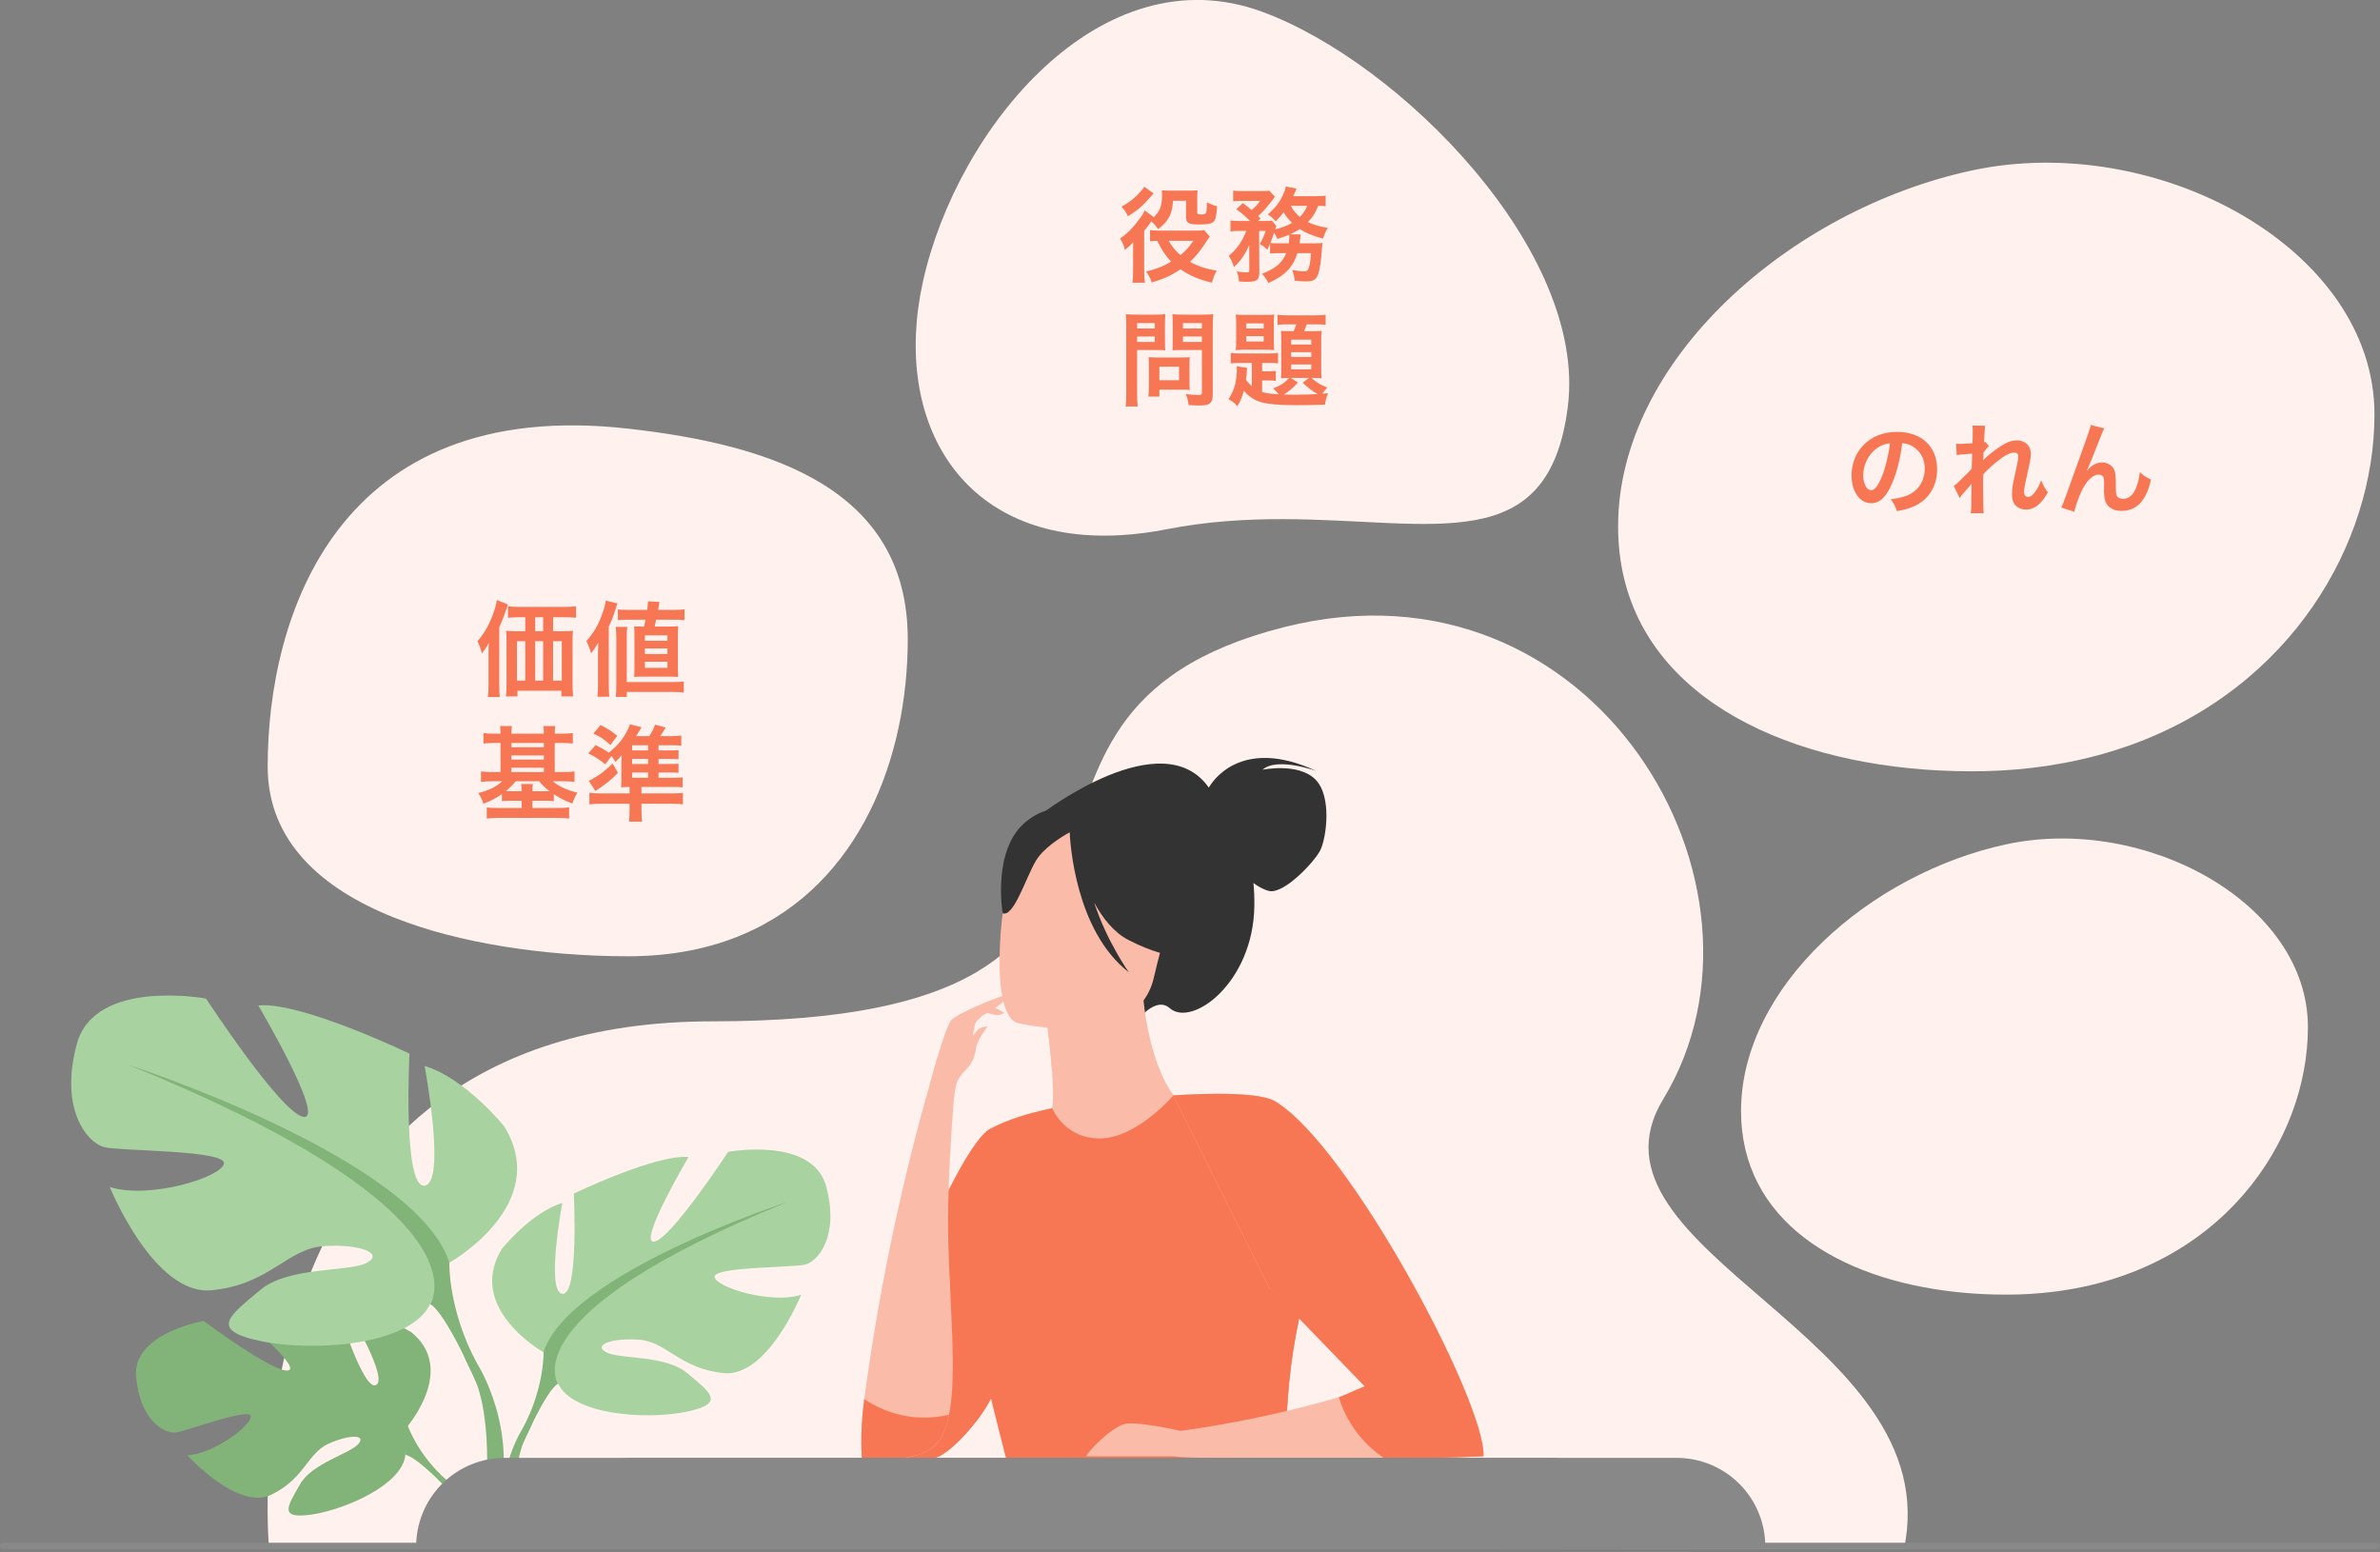 <svg width="460" height="300" viewBox="0 0 460 300" fill="none" xmlns="http://www.w3.org/2000/svg">
<rect x="0" y="0" width="460" height="300" fill="#808080" stroke="none"/>
<g clip-path="url(#clip0)">
<path d="M51.973 298.745C51.973 298.745 42.7 197.373 137.693 197.373C240.318 197.373 180.406 138.258 248.255 121.175C308.131 106.095 346.381 171.385 321.46 212.41C303.524 241.939 376.74 258.305 367.985 299.355L51.973 298.745Z" fill="#FFF2EE"/>
<path d="M51.735 148.129C51.735 162.625 62.24 171.782 76.177 177.321C79.439 178.604 82.776 179.688 86.168 180.567C93.54 182.503 101.343 183.675 108.756 184.279C113.162 184.64 117.432 184.797 121.392 184.797C129.916 184.797 137.293 183.264 143.617 180.567C166.296 170.896 175.45 146.241 175.45 123.519C175.45 94.459 149.157 85.954 121.382 82.833C65.187 76.517 51.735 119.071 51.735 148.129Z" fill="#FFF2EE"/>
<path d="M216.57 103.42C219.581 103.242 222.577 102.858 225.536 102.269C233.307 100.747 240.819 100.309 247.909 100.32C277.201 100.361 299.329 108.046 303.027 78.57C306.799 48.509 270.462 11.973 243.903 2.256C212.706 -9.158 184.93 24.812 178.375 54.459C172.377 81.593 185.921 105.161 216.57 103.42Z" fill="#FFF2EE"/>
<path d="M336.505 214.711C336.505 235.783 355.182 247.176 377.957 249.662L378.414 249.712C379.824 249.858 381.248 249.97 382.686 250.049C384.356 250.14 386.038 250.185 387.732 250.185H388.037C390.96 250.177 393.881 249.996 396.783 249.644C429.27 245.686 446.067 220.56 446.067 198.495C446.067 174.467 414.528 157.394 387.737 163.168C361.394 168.847 336.505 190.684 336.505 214.711Z" fill="#FFF2EE"/>
<path d="M312.742 101.718C312.742 130.145 338.215 145.366 369.052 148.459C372.995 148.854 377.025 149.051 381.101 149.051C381.869 149.051 382.631 149.042 383.387 149.025H383.495C384.569 149 385.632 148.959 386.683 148.903C390.878 148.683 395.053 148.181 399.18 147.4C402.549 146.762 405.877 145.919 409.144 144.875C410.044 144.587 410.932 144.286 411.808 143.973C442.925 132.759 458.931 104.965 458.931 80.084C458.931 48.023 416.847 25.245 381.101 32.947C345.952 40.522 312.742 69.657 312.742 101.718Z" fill="#FFF2EE"/>
<path d="M233.639 152.207C234.12 151.336 239.637 142.13 254.429 148.995C254.429 148.995 246.847 146.226 244.022 148.748C244.022 148.748 250.857 147.325 254.19 150.584C257.522 153.843 256.336 161.974 255.203 164.272C254.069 166.569 248.14 172.826 245.307 172.179C244.225 171.933 243.167 171.315 242.257 170.638C242.405 172.126 242.465 173.622 242.437 175.117C242.212 189.977 230.339 198.596 226.077 194.821C223.344 192.399 219.733 197.328 219.733 197.328L201.664 157.03C201.664 157.03 224.684 139.443 233.639 152.207Z" fill="#333333"/>
<path d="M191.513 235.915C195.298 238.545 200.05 240.713 206.012 242.089C228.36 247.258 236.924 228.354 240.141 215.379C237.093 213.633 234.226 213.249 232.571 213.051C230.949 212.86 229.257 212.733 227.851 212.663C225.341 210.74 221.601 202.868 220.774 190.645L219.723 190.926L202.11 195.751C202.11 195.751 202.917 201.354 203.312 206.65C203.618 210.798 203.673 214.755 202.881 215.724C201.508 216.021 200.683 216.216 200.683 216.216C200.681 216.223 200.678 216.229 200.674 216.234C196.999 222.486 193.931 229.077 191.513 235.915Z" fill="#FBBBA9"/>
<path d="M202.099 195.754C202.099 195.754 202.909 201.346 203.301 206.654C213.279 205.653 217.91 196.146 219.713 190.93L202.099 195.754Z" fill="#FBBBA9"/>
<path d="M196.662 197.69C196.662 197.69 219.696 203.357 223.004 188.946C226.311 174.535 231.508 165.561 216.939 161.335C202.37 157.109 198.243 161.953 195.972 166.49C193.701 171.026 190.745 195.845 196.662 197.69Z" fill="#FBBBA9"/>
<path d="M198.495 158.632C203.058 155.113 205.542 156.682 206.758 158.333C220.983 154.267 226.781 166.409 226.781 166.409C225.967 177.104 232.067 184.734 232.067 184.734C232.067 184.734 227.259 186.375 218.112 181.653C215.319 180.21 213.153 177.496 211.484 174.421C213.91 181.915 218.177 187.89 218.177 187.89C207.798 179.869 206.823 162.65 206.749 160.836C205.048 161.781 201.636 163.902 200.173 166.409C198.19 169.816 195.939 177.254 193.797 176.493C193.789 176.493 191.646 163.909 198.495 158.632Z" fill="#333333"/>
<path d="M191.515 218.063C194.732 216.349 198.87 215.08 203.372 214.144C203.372 214.144 205.693 220.124 212.765 219.996C219.486 219.872 226.134 212.434 226.781 211.7C234.48 211.453 240.141 211.7 240.141 211.7C240.141 211.7 256.361 237.094 254.35 242.976C253.074 246.722 252.014 250.538 251.174 254.406C247.402 271.72 248.595 286.818 249.552 293.883C249.913 296.615 250.259 298.148 250.259 298.148L199.182 299.335C199.182 299.335 194.948 284.259 191.812 271.396C191.717 271.01 191.632 270.624 191.531 270.243C189.404 274.629 183.371 281.225 180.64 281.743C180.474 281.774 179.71 281.792 178.607 281.801C174.518 281.835 166.606 281.889 166.606 281.889C165.089 269.758 184.872 220.947 191.515 218.063Z" fill="#F77754"/>
<path d="M249.556 293.87C248.595 286.805 247.393 271.716 251.178 254.393C251.162 254.192 251.155 254.086 251.155 254.086C251.155 254.086 237.182 267.445 234.767 281.414C233.116 290.95 243.176 293.439 249.556 293.87Z" fill="#F77754"/>
<path d="M209.941 281.419C210.231 280.497 214.868 275.768 217.379 275.187C219.889 274.607 228.18 276.517 228.18 276.517C238.528 275.088 248.759 272.909 258.793 269.997C261.213 269.293 263.695 268.525 266.216 267.681L245.29 248.801L226.781 211.695C226.781 211.695 242.477 210.456 246.449 212.826C260.743 221.351 287.226 271.113 286.724 281.419C286.724 281.419 280.016 281.789 267.762 281.944C258.347 282.066 245.658 282.059 230.223 281.664C229.06 281.646 227.899 281.564 226.745 281.419H209.941Z" fill="#FBBBA9"/>
<path d="M245.29 248.801L263.747 267.904C261.928 268.593 260.031 269.576 258.793 269.997C258.793 269.997 260.479 277.261 267.762 281.944C280.018 281.789 286.724 281.419 286.724 281.419C287.226 271.113 260.743 221.359 246.449 212.826C242.484 210.456 226.781 211.695 226.781 211.695L245.29 248.801Z" fill="#F77754"/>
<path d="M166.61 281.877C167.713 281.868 180.487 281.762 180.644 281.731C183.375 281.214 189.409 274.618 191.535 270.231C191.629 270.612 190.859 266.083 190.146 264.242C189.137 261.71 187.932 259.261 186.541 256.917C179.211 255.812 166.596 274.905 166.61 281.877Z" fill="#F77754"/>
<path d="M167.044 270.352C169.687 250.677 173.674 231.206 178.977 212.076H179.018C179.42 210.525 182.59 198.41 183.915 197.082C185.331 195.665 192.802 192.694 194.089 192.375C194.139 192.657 194.113 192.948 194.014 193.217C193.915 193.487 193.747 193.725 193.526 193.908C193.149 194.212 192.755 194.495 192.346 194.756L194.114 195.708C193.882 195.888 193.616 196.02 193.332 196.095C193.048 196.169 192.752 196.186 192.461 196.143C191.9 196.044 191.346 195.906 190.803 195.732C190.443 195.957 190.082 196.172 189.745 196.365C189.188 196.891 188.529 197.557 188.473 197.795C188.404 198.076 188.165 199.317 188.015 200.1C188.267 199.89 188.49 199.647 188.678 199.378C189.387 198.284 190.868 198.395 190.868 198.395C190.868 198.395 188.84 200.946 188.648 202.598C188.356 205.123 186.952 206.432 186.952 206.432C186.436 207.04 185.71 207.585 185.097 208.86C184.647 209.792 184.47 211.578 184.346 212.606C184.043 216.322 183.001 230.018 183.286 240.102C183.668 253.674 184.953 265.84 183.428 273.388C183.034 275.343 182.453 276.995 181.626 278.268C178.301 283.371 166.617 281.876 166.617 281.876C166.617 281.876 166.107 277.462 167.044 270.352Z" fill="#FBBBA9"/>
<path d="M166.61 281.874C166.61 281.874 178.294 283.363 181.619 278.266C182.453 276.986 183.033 275.341 183.421 273.386C180.916 274.015 174.049 275.076 167.037 270.359C166.107 277.46 166.61 281.874 166.61 281.874Z" fill="#F77754"/>
<path d="M78.826 275.528C78.826 275.528 88.328 264.432 79.412 257.386C79.412 257.386 72.898 253.439 67.587 253.76C67.587 253.76 75.112 266.386 72.679 267.648C70.246 268.911 65.306 252.97 65.306 252.97C65.306 252.97 50.484 251.527 45.715 253.827C45.715 253.827 58.387 264.203 55.718 264.829C53.049 265.455 39.362 255.27 39.362 255.27C39.362 255.27 25.568 257.615 26.303 266.041C27.039 274.468 31.793 277.063 33.873 276.839C35.953 276.616 48.183 271.948 48.449 273.66C48.716 275.371 41.359 280.971 36.209 281.235C36.209 281.235 45.941 291.968 52.398 288.869C58.855 285.771 59.412 280.861 63.442 279.02C67.472 277.178 70.911 277.182 69.247 279.061C67.584 280.941 60.292 282.764 57.987 286.844C55.682 290.924 53.616 293.674 60.304 292.668C66.993 291.661 77.862 286.763 78.34 281.155L78.826 275.528Z" fill="#82B378"/>
<path d="M33.078 266.245C33.078 266.245 70.547 264.802 78.823 275.524C78.823 275.524 80.652 281.009 86.282 286.003L87.16 288.397C87.16 288.397 80.672 281.543 78.345 281.132C78.345 281.132 81.978 267.846 33.078 266.245Z" fill="#82B378"/>
<path d="M84.72 285.959C85.042 286.32 85.525 286.792 86.212 287.431L86.25 287.465C86.472 287.674 86.691 287.898 86.902 288.134C88.238 289.619 89.38 291.628 90.326 293.682C90.507 294.088 90.687 294.497 90.867 294.903H93.057C92.877 294.481 92.68 294.075 92.478 293.682C89.928 288.697 86.299 286.01 86.299 286.01C86.144 285.923 82.903 283.964 84.72 285.959Z" fill="#82B378"/>
<path d="M105.056 261.32C105.056 261.32 89.939 252.843 96.995 241.35C96.995 241.35 102.637 234.291 108.684 232.476C108.684 232.476 105.46 249.621 108.684 250.024C111.908 250.426 110.901 230.66 110.901 230.66C110.901 230.66 126.824 222.995 133.068 223.601C133.068 223.601 123.192 240.342 126.418 239.94C129.644 239.537 140.728 222.592 140.728 222.592C140.728 222.592 157.054 219.566 159.675 229.248C162.295 238.93 158.062 243.772 155.643 244.376C153.225 244.981 137.705 244.78 138.107 246.797C138.509 248.813 148.991 252.042 154.838 250.224C154.838 250.224 148.387 266.159 139.922 265.352C131.457 264.546 128.837 259.301 123.596 258.897C118.355 258.493 114.525 259.906 117.146 261.318C119.766 262.73 128.635 261.781 132.866 265.381C137.098 268.981 140.526 271.202 132.666 272.816C124.807 274.43 110.695 273.42 107.875 267.369L105.056 261.32Z" fill="#A8D29F"/>
<path d="M152.221 232.273C152.221 232.273 109.893 245.99 105.056 261.312C105.056 261.312 105.258 268.165 101.024 276.036V279.063C101.024 279.063 105.46 268.782 107.873 267.363C107.878 267.37 98.404 254.057 152.221 232.273Z" fill="#82B378"/>
<path d="M97.277 293.676C97.328 294.08 97.389 294.486 97.458 294.897H99.658C99.633 294.52 99.608 294.111 99.586 293.676C99.388 289.584 99.429 283.148 101.172 278.728C101.172 278.708 101.188 278.688 101.197 278.67C101.345 278.297 101.505 277.94 101.679 277.599C101.679 277.59 101.679 277.582 101.691 277.573C102.189 276.599 102.526 275.88 102.738 275.357C103.951 272.384 101.149 275.885 101.022 276.042C101.022 276.042 96.01 283.662 97.277 293.676Z" fill="#82B378"/>
<path d="M86.843 244.02C86.843 244.02 106.77 232.854 97.476 217.698C97.476 217.698 90.036 208.391 82.067 205.998C82.067 205.998 86.316 228.599 82.067 229.131C77.817 229.663 79.144 203.605 79.144 203.605C79.144 203.605 58.155 193.504 49.918 194.298C49.918 194.298 62.936 216.367 58.684 215.837C54.433 215.306 39.822 192.969 39.822 192.969C39.822 192.969 18.3 188.981 14.847 201.743C11.394 214.506 16.972 220.889 20.16 221.686C23.348 222.483 43.807 222.218 43.275 224.876C42.744 227.535 28.928 231.79 21.223 229.396C21.223 229.396 29.724 250.401 40.884 249.339C52.043 248.276 55.496 241.361 62.404 240.829C69.312 240.297 74.36 242.159 70.907 244.02C67.454 245.881 55.769 244.63 50.181 249.377C44.595 254.124 40.089 257.049 50.447 259.176C60.804 261.302 79.407 259.975 83.126 251.997L86.843 244.02Z" fill="#A8D29F"/>
<path d="M24.673 205.727C24.673 205.727 80.466 223.806 86.85 244.014C86.85 244.014 86.585 253.055 92.165 263.424V267.412C92.165 267.412 86.318 253.852 83.13 251.991C83.123 251.991 95.611 234.442 24.673 205.727Z" fill="#82B378"/>
<path d="M92.163 263.428C92.163 263.428 100.767 276.504 95.861 292.421L93.648 291.825C93.648 291.825 95.796 274.294 91.294 265.476C86.792 256.659 92.163 263.428 92.163 263.428Z" fill="#82B378"/>
<path d="M122.273 281.73H324.075C328.616 281.73 332.971 283.536 336.182 286.749C339.392 289.962 341.196 294.32 341.196 298.865H105.152C105.152 294.32 106.955 289.962 110.166 286.749C113.377 283.536 117.732 281.73 122.273 281.73Z" fill="#888888"/>
<path d="M97.548 281.73H299.35C303.891 281.73 308.246 283.536 311.457 286.749C314.668 289.962 316.471 294.32 316.471 298.865H80.428C80.428 294.321 82.232 289.963 85.443 286.75C88.653 283.536 93.007 281.731 97.548 281.73Z" fill="#888888"/>
<path d="M0 298.652V298.832C0.001 298.97 0.056 299.103 0.154 299.2C0.252 299.298 0.384 299.353 0.523 299.353H459.479C459.617 299.353 459.749 299.298 459.847 299.2C459.944 299.102 460 298.97 460 298.832V298.652C460 298.583 459.987 298.515 459.961 298.451C459.935 298.387 459.897 298.329 459.849 298.28C459.8 298.231 459.743 298.192 459.679 298.166C459.616 298.139 459.548 298.125 459.479 298.125H0.523C0.454 298.125 0.385 298.139 0.322 298.165C0.258 298.192 0.2 298.231 0.152 298.279C0.103 298.328 0.065 298.387 0.039 298.45C0.013 298.514 -0 298.583 0 298.652Z" fill="#888888"/>
<path d="M367.653 85.644C368.509 85.722 369.016 85.878 369.619 86.228C371.177 87.163 372.014 88.682 372.014 90.551C372.014 92.634 371.002 94.484 369.308 95.418C368.392 95.944 367.224 96.256 365.433 96.489C366.056 97.307 366.29 97.736 366.621 98.767C367.984 98.534 368.743 98.339 369.678 97.95C372.657 96.743 374.409 94.056 374.409 90.687C374.409 86.306 371.372 83.463 366.699 83.463C363.934 83.463 361.636 84.398 360.001 86.189C358.618 87.708 357.859 89.714 357.859 91.855C357.859 94.99 359.455 97.249 361.675 97.249C363.272 97.249 364.518 96.1 365.628 93.588C366.601 91.388 367.283 88.701 367.653 85.644ZM365.277 85.664C365.043 87.864 364.401 90.492 363.661 92.245C362.96 93.919 362.298 94.737 361.656 94.737C360.799 94.737 360.117 93.472 360.117 91.875C360.117 89.791 361.13 87.786 362.765 86.618C363.564 86.053 364.265 85.78 365.277 85.664ZM383.288 88.954C383.307 88.721 383.327 88.604 383.327 88.604L383.366 87.455C383.482 87.299 383.521 87.26 383.599 87.143C383.775 86.89 383.775 86.89 383.872 86.793C384.164 86.442 384.242 86.365 384.437 86.209L383.716 85.391C383.58 85.43 383.502 85.469 383.482 85.469C383.521 84.281 383.541 84.125 383.56 83.736C383.599 83.347 383.619 83.094 383.619 82.996C383.638 82.548 383.638 82.509 383.697 82.276L381.224 82.237C381.282 82.685 381.282 82.821 381.282 83.327C381.282 83.775 381.263 84.379 381.263 84.924C381.243 85.372 381.243 85.372 381.224 85.664C380.309 85.722 379.238 85.78 378.868 85.78C378.595 85.78 378.42 85.78 378.07 85.742L378.186 87.942C378.712 87.844 379.101 87.805 381.165 87.669C381.165 88.195 381.146 88.234 381.146 88.682C381.107 89.441 381.107 89.655 381.088 90.59C380.718 90.999 380.718 90.999 378.887 92.809C378.381 93.316 378.07 93.608 377.622 93.919L378.751 96.236C378.946 95.944 379.218 95.613 379.647 95.126C380.64 94.017 380.854 93.763 381.029 93.491L381.068 93.472C381.029 93.997 381.029 93.997 381.029 96.081C381.01 98.378 381.01 98.378 380.893 99.176H383.405C383.327 98.456 383.327 98.398 383.307 95.964C383.288 93.802 383.288 93.802 383.288 93.647C383.288 93.102 383.288 92.556 383.327 91.68C384.067 90.784 385.449 89.558 386.87 88.506C387.824 87.825 388.662 87.455 389.285 87.455C389.81 87.455 390.083 87.708 390.083 88.175C390.083 88.623 389.966 89.383 389.674 90.629C388.954 93.861 388.876 94.387 388.876 95.516C388.876 96.704 389.187 97.424 389.888 97.969C390.317 98.281 390.92 98.475 391.563 98.475C392.634 98.475 393.588 98.028 394.445 97.074C394.951 96.528 395.223 96.158 395.808 95.146C395.165 94.25 394.931 93.841 394.503 92.809C394.269 93.51 393.841 94.348 393.374 95.029C392.965 95.633 392.439 96.022 392.011 96.022C391.504 96.022 391.212 95.672 391.212 95.049C391.212 94.425 391.368 93.608 392.03 90.668C392.381 89.168 392.517 88.331 392.517 87.689C392.517 86.131 391.427 85.099 389.791 85.099C388.603 85.099 387.377 85.644 385.683 86.929C384.281 87.981 383.872 88.331 383.307 88.954H383.288ZM403.362 90.901C403.791 89.986 404.647 87.864 405.757 85.021C406.341 83.522 406.439 83.308 406.711 82.782L404.083 82.12C403.946 82.918 403.946 82.918 399.468 95.36C398.845 97.054 398.67 97.521 398.397 98.086L400.909 98.904C401.162 97.716 401.96 95.555 402.544 94.445C403.499 92.693 404.589 91.719 405.64 91.719C406.03 91.719 406.38 91.894 406.517 92.167C406.633 92.42 406.672 92.712 406.672 93.316C406.672 93.51 406.672 93.978 406.653 94.679C406.653 94.757 406.653 94.854 406.653 94.873C406.653 95.827 406.77 96.528 406.984 97.035C407.471 98.144 408.541 98.729 410.041 98.729C412.981 98.729 414.889 96.704 415.726 92.673C414.519 92.07 414.227 91.875 413.584 91.213C413.487 92.225 413.195 93.433 412.845 94.309C412.28 95.672 411.443 96.392 410.411 96.392C409.943 96.392 409.593 96.295 409.379 96.12C409.028 95.827 408.95 95.438 408.95 94.036C408.95 91.797 408.853 91.096 408.464 90.473C408.035 89.811 407.179 89.363 406.283 89.363C405.407 89.363 404.394 89.83 403.771 90.512C403.518 90.804 403.518 90.804 403.401 90.94L403.362 90.901Z" fill="#F77754"/>
<path d="M229.24 38.8V41.94C229.24 43.14 229.68 43.38 231.94 43.38C233.62 43.38 234.42 43.16 234.74 42.62C235 42.2 235.12 41.46 235.24 39.84C234.56 39.7 234.22 39.56 233.28 39.1C233.22 41.36 233.2 41.44 232.14 41.44C231.54 41.44 231.4 41.36 231.4 41.04V38.2C231.4 37.46 231.42 37.18 231.46 36.78C231 36.82 230.74 36.84 229.98 36.84H226.1C225.36 36.84 225.04 36.82 224.54 36.78C224.58 37.14 224.6 37.34 224.6 37.68C224.6 39.76 224.18 40.86 223 41.96L221.26 40.66C221.04 41.14 220.86 41.46 220.38 42.12C219 44 217.96 45.08 216.48 46.08C216.94 46.76 217.2 47.38 217.42 48.28C218.1 47.76 218.66 47.24 219.02 46.78V47.3C219 47.58 219 47.8 219 47.86V52.12C219 53.18 218.96 54.06 218.88 54.64H221.28C221.18 53.9 221.14 53.12 221.14 52.12V44.66C221.28 44.42 221.3 44.42 221.62 44.02C221.84 43.74 222.14 43.34 222.52 42.78C223.1 43.28 223.4 43.62 223.82 44.28C224.78 43.56 225.22 43.12 225.66 42.44C226.34 41.42 226.6 40.5 226.72 38.8H229.24ZM232.72 44.46C232.44 44.54 232.04 44.56 231.32 44.56H223.92C223.2 44.56 222.74 44.54 222.28 44.46V46.62C222.7 46.56 222.92 46.56 223.66 46.54C224.62 48.44 225.38 49.56 226.36 50.56C224.86 51.46 223.6 51.96 221.52 52.48C222.12 53.32 222.36 53.78 222.6 54.6C225 53.86 226.5 53.18 228.16 52.04C230.1 53.34 231.64 54 234.24 54.62C234.58 53.46 234.68 53.2 235.18 52.32C233.02 51.94 231.48 51.42 230 50.6C231.02 49.66 232.04 48.42 232.88 47.12C233.52 46.12 233.52 46.12 233.82 45.72L232.72 44.46ZM230.66 46.54C229.72 47.86 229.14 48.5 228.16 49.3C227.24 48.52 226.74 47.92 225.88 46.54H230.66ZM221.16 36.08C221 36.4 220.84 36.58 220.38 37.1C219.26 38.34 218.22 39.14 216.76 39.94C217.32 40.5 217.56 40.9 218 41.8C219.82 40.68 220.86 39.78 222.44 37.98C222.8 37.58 222.8 37.58 222.98 37.38L221.16 36.08ZM248.6 48.92C247.8 50.82 246.48 51.94 243.92 52.9C244.46 53.5 244.8 54 245.16 54.68C248.32 53.3 249.9 51.66 250.76 48.92H253.38C253.32 49.92 253.26 50.52 253.12 51.18C252.9 52.2 252.7 52.44 252.06 52.44C251.46 52.44 250.68 52.34 249.76 52.16C250.06 53 250.16 53.44 250.22 54.24C251.14 54.34 251.78 54.38 252.34 54.38C253.9 54.38 254.42 54.06 254.82 52.84C255.1 52.02 255.36 50.2 255.52 47.82C255.54 47.4 255.54 47.4 255.6 46.94C255.24 47 254.9 47.02 254.02 47.02H251.18C251.22 46.66 251.26 46.52 251.28 46.24C251.3 46.06 251.32 46.02 251.32 45.92C251.34 45.78 251.36 45.66 251.38 45.56C251.38 45.44 251.38 45.44 251.4 45.3L249.36 45.28C250.22 44.88 250.68 44.64 251.22 44.26C252.38 45.02 253.54 45.5 255.72 46.12C256.02 45.16 256.16 44.82 256.64 44.04C254.92 43.74 253.98 43.48 252.8 42.92C253.74 41.92 254.16 41.26 254.78 39.78C255.4 39.78 255.76 39.8 256.22 39.86V37.82C255.7 37.88 255.04 37.92 254.1 37.92H249.96C250.12 37.58 250.2 37.4 250.3 37.14C250.42 36.82 250.54 36.54 250.6 36.44L248.52 36.04C248.4 36.66 248.3 36.94 248.02 37.56C247.34 39.08 246.54 40.12 245.04 41.42C245.66 41.84 246.1 42.22 246.56 42.78C247.34 41.96 247.62 41.66 248.1 41.02C248.52 41.76 249.04 42.4 249.74 43.08C248.76 43.62 247.72 44.02 246.46 44.32C246.56 44 246.62 43.86 246.7 43.7L245.84 42.64C245.46 42.68 245.08 42.7 244.38 42.7H243.18L243.62 42.22C243.44 42 243.36 41.94 243.18 41.74C243.96 41.1 245.12 39.78 245.98 38.6C246.18 38.32 246.34 38.12 246.42 38.02L245.34 36.86C244.92 36.9 244.66 36.92 243.64 36.92H240.22C239.34 36.92 238.88 36.9 238.34 36.84V38.9C238.86 38.84 239.36 38.82 240.06 38.82H243.54C243.02 39.56 242.58 40.06 241.92 40.58C241.42 40.14 241.32 40.08 240.2 39.24L238.96 40.44C239.88 41.1 240.66 41.76 241.62 42.7H239.62C238.8 42.7 238.32 42.68 237.82 42.6V44.72C238.28 44.64 238.74 44.62 239.5 44.62H240.88C240.02 46.78 239.12 48.06 237.5 49.44C237.96 50.18 238.2 50.68 238.5 51.62C239.76 50.46 240.68 49.14 241.44 47.38L241.46 52.16C241.48 52.56 241.36 52.64 240.82 52.64C240.44 52.64 239.86 52.58 239.04 52.44C239.32 53.18 239.42 53.64 239.46 54.4C240.06 54.44 240.68 54.46 241.12 54.46C242.08 54.46 242.7 54.32 242.98 54.06C243.28 53.76 243.4 53.34 243.4 52.72L243.36 44.62H244.62C244.36 45.5 243.98 46.34 243.48 47.16C244.14 47.52 244.38 47.7 244.94 48.26C245.2 47.72 245.28 47.58 245.48 47.08V49C245.92 48.94 246.28 48.92 247.06 48.92H248.6ZM247.18 47.02C246.28 47.02 245.9 47 245.54 46.96C245.82 46.24 245.98 45.82 246.24 44.98C246.56 45.48 246.66 45.64 246.9 46.18C248 45.82 248.42 45.68 249.18 45.36C249.2 45.42 249.2 45.44 249.2 45.52C249.2 46 249.16 46.46 249.1 47.02H247.18ZM252.64 39.78C252.26 40.74 251.94 41.2 251.22 41.94C250.44 41.24 249.88 40.56 249.5 39.78H252.64ZM219.78 67.64H223.38C224.04 67.64 224.74 67.66 225.22 67.7C225.18 67.26 225.16 66.8 225.16 65.9V62.6C225.16 61.82 225.18 61.36 225.22 60.72C224.68 60.78 224.22 60.8 223.18 60.8H219.64C218.68 60.8 218.22 60.78 217.6 60.72C217.66 61.36 217.68 61.92 217.68 62.98V76.08C217.68 77.32 217.64 77.96 217.56 78.56H219.9C219.82 78.04 219.78 77.3 219.78 76.1V67.64ZM219.78 62.44H223.2V63.48H219.78V62.44ZM219.78 65.02H223.2V66.08H219.78V65.02ZM234.4 62.96C234.4 61.98 234.42 61.38 234.5 60.72C233.88 60.78 233.4 60.8 232.44 60.8H228.64C227.64 60.8 227.2 60.78 226.6 60.72C226.64 61.3 226.66 61.84 226.66 62.6V65.9C226.66 66.76 226.64 67.16 226.62 67.7C227.06 67.66 227.78 67.64 228.44 67.64H232.3V75.82C232.3 76.26 232.2 76.34 231.64 76.34C230.98 76.34 230.02 76.26 229.18 76.16C229.5 76.9 229.6 77.32 229.74 78.28C231.06 78.36 231.28 78.36 231.6 78.36C232.76 78.36 233.3 78.28 233.7 78.04C234.22 77.72 234.4 77.2 234.4 76.1V62.96ZM228.64 62.44H232.3V63.48H228.64V62.44ZM228.64 65.02H232.3V66.08H228.64V65.02ZM229.9 70.4C229.9 69.82 229.92 69.42 229.96 69.02C229.54 69.06 229.04 69.08 228.42 69.08H223.48C222.9 69.08 222.44 69.06 222 69.02C222.04 69.44 222.06 69.88 222.06 70.42V74.7C222.06 75.46 222.02 76.08 221.96 76.64H224.08V75.3H228.54C229.12 75.3 229.54 75.32 229.96 75.36C229.92 74.98 229.9 74.58 229.9 74V70.4ZM224.08 70.86H227.88V73.48H224.08V70.86ZM241.96 74.64C241.42 74.14 241.12 73.82 240.82 73.4C240.92 72.66 240.96 72.2 240.98 71.8C240.98 71.44 241 71.4 241.04 71.1L239.02 70.76C239.04 71.02 239.06 71.16 239.06 71.34C239.06 72.14 238.92 73.46 238.76 74.14C238.48 75.28 238.04 76.28 237.44 77.12C238.42 77.72 238.56 77.84 239.14 78.5C239.7 77.62 240.08 76.72 240.42 75.5C241.22 76.52 242.36 77.3 243.66 77.7C244.98 78.1 247.22 78.3 250.7 78.3C252.44 78.3 254.72 78.26 256.08 78.2C256.24 77.22 256.38 76.68 256.7 75.98C256.18 76.04 255.96 76.06 255.6 76.08C255.9 75.6 256.12 75.32 256.52 74.88C255.32 74.42 254.48 73.92 253.46 73.04H253.8C254.54 73.04 254.94 73.06 255.44 73.1C255.38 72.54 255.36 71.96 255.36 71.2V65.64C255.36 64.86 255.38 64.42 255.44 63.94C254.96 63.98 254.6 64 253.76 64H252.04C252.26 63.52 252.36 63.26 252.56 62.68H254.3C254.98 62.68 255.74 62.72 256.22 62.76V60.82C255.74 60.9 255.16 60.94 254.12 60.94H249.08C248.16 60.94 247.5 60.9 246.92 60.84V62.78C247.44 62.72 248.12 62.68 248.9 62.68H250.54C250.4 63.1 250.24 63.54 250.04 64H249.24C248.38 64 248.04 63.98 247.58 63.94C247.62 64.48 247.64 64.96 247.64 65.62V71.46C247.64 72.14 247.62 72.66 247.58 73.1C248.02 73.06 248.38 73.04 249.14 73.04C248.34 73.98 247.44 74.54 246.06 75.06C246.5 75.42 246.8 75.74 247.16 76.2C245.54 76.12 244.78 76 243.94 75.76V73.52H244.96C245.68 73.52 246.12 73.54 246.58 73.62V71.68C246.1 71.74 245.62 71.76 244.98 71.76H243.94V70.14H245.18C246.08 70.14 246.42 70.16 247.02 70.22V68.2C246.5 68.28 246.08 68.3 245.36 68.3H239.8C238.82 68.3 238.42 68.28 237.88 68.2V70.24C238.4 70.16 238.76 70.14 239.8 70.14H241.96V74.64ZM249.5 73.04H253L251.78 73.94C252.86 75 253.66 75.6 254.68 76.16C253.38 76.22 251.52 76.28 250.12 76.28C249.52 76.28 248.82 76.26 248.12 76.24C248.98 75.76 250.06 74.84 250.86 73.92L249.5 73.04ZM249.56 65.64H253.44V66.58H249.56V65.64ZM249.56 68.06H253.44V68.98H249.56V68.06ZM249.56 70.44H253.44V71.38H249.56V70.44ZM238.92 65.92C238.92 66.78 238.9 67.14 238.84 67.66C239.4 67.6 239.88 67.58 240.6 67.58H244.52C245.22 67.58 245.72 67.6 246.28 67.66C246.22 67.18 246.2 66.84 246.2 65.94V62.54C246.2 61.64 246.22 61.28 246.28 60.78C245.82 60.84 245.48 60.86 244.48 60.86H240.6C239.72 60.86 239.24 60.84 238.84 60.78C238.9 61.28 238.92 61.8 238.92 62.52V65.92ZM240.88 62.5H244.24V63.48H240.88V62.5ZM240.88 64.96H244.24V66H240.88V64.96Z" fill="#F77754"/>
<path d="M106.9 121.98V119.28H108.98C109.96 119.28 110.76 119.32 111.34 119.38V117.16C110.74 117.24 110.02 117.28 108.9 117.28H100.54C99.46 117.28 98.76 117.24 98.18 117.16V119.38C98.82 119.32 99.56 119.28 100.54 119.28H101.52V121.98H99.64C98.82 121.98 98.36 121.96 97.8 121.9C97.88 122.48 97.9 123.1 97.9 123.82V132.38C97.9 133.12 97.86 133.9 97.78 134.58H100.02V133.48H108.5V134.58H110.78C110.7 133.76 110.66 133.08 110.66 132.08V123.78C110.66 122.96 110.68 122.44 110.74 121.9C110.26 121.96 109.7 121.98 108.94 121.98H106.9ZM104.98 121.98H103.44V119.28H104.98V121.98ZM101.52 123.9V131.54H99.92V123.9H101.52ZM103.44 123.9H104.98V131.54H103.44V123.9ZM106.9 123.9H108.58V131.54H106.9V123.9ZM94.42 132.36C94.42 133.3 94.38 133.9 94.3 134.7H96.6C96.52 134.1 96.5 133.48 96.5 132.38V121.22C97.38 119.18 97.38 119.18 97.8 117.92C97.96 117.46 98.02 117.28 98.18 116.82L96.02 115.94C95.9 116.82 95.72 117.52 95.28 118.7C94.48 120.88 93.54 122.52 92.28 123.9C92.68 124.76 92.88 125.3 93.14 126.28C93.66 125.62 94.12 124.92 94.48 124.22C94.42 125.22 94.42 125.58 94.42 126.4V132.36ZM124.78 119.76C124.68 120.26 124.62 120.52 124.48 121.08H124.18C123.34 121.08 123.02 121.08 122.56 121.04C122.6 121.4 122.62 121.9 122.62 122.68V129.24C122.62 129.86 122.6 130.34 122.56 130.82C123.32 130.76 123.64 130.76 124.24 130.76H129.38C129.98 130.76 130.34 130.78 131.08 130.82C131.04 130.22 131.02 129.86 131.02 129.04V122.98C131.02 122.04 131.04 121.66 131.1 121.02C130.68 121.06 130.26 121.08 129.4 121.08H126.54C126.7 120.34 126.7 120.34 126.82 119.76H130.46C131.14 119.76 131.7 119.78 132.3 119.84V117.74C131.64 117.84 131.2 117.86 130.22 117.86H127.2C127.28 117.34 127.28 117.34 127.46 116.32L125.26 116.2C125.2 116.98 125.18 117.16 125.1 117.86H121.54C120.5 117.86 119.96 117.84 119.42 117.76V119.84C120.02 119.78 120.48 119.76 121.3 119.76H124.78ZM124.64 122.78H129V123.82H124.64V122.78ZM124.64 125.32H129V126.38H124.64V125.32ZM124.64 127.88H129V129.06H124.64V127.88ZM115.58 132.3C115.58 133.26 115.56 133.82 115.46 134.64H117.76C117.7 133.88 117.66 133.22 117.66 132.32V121.1C118.4 119.52 118.4 119.52 119.34 116.6L117.08 116.06C116.96 116.98 116.76 117.68 116.3 118.9C115.56 120.92 114.66 122.42 113.34 123.88C113.72 124.64 114.02 125.44 114.24 126.26C114.76 125.6 115.04 125.2 115.64 124.18C115.6 125.16 115.58 125.64 115.58 126.4V132.3ZM121.14 134.68V133.72H129.94C130.86 133.72 131.48 133.76 132.16 133.84V131.7C131.54 131.78 130.98 131.8 129.96 131.8H121.14V123.42C121.14 122.4 121.16 121.74 121.24 121.14H119C119.08 121.74 119.12 122.4 119.12 123.4V132.2C119.12 133.4 119.1 134 119.02 134.68H121.14ZM95.64 141.78C94.72 141.78 94.06 141.74 93.44 141.66V143.68C94.14 143.62 94.8 143.58 95.64 143.58H96.74V149.2H95.12C94.22 149.2 93.56 149.16 92.96 149.08V151.1C93.62 151.02 94.24 150.98 95.12 150.98H97.08C95.9 152.06 94.4 152.8 92.44 153.24C92.98 154.1 93.2 154.56 93.42 155.32C94.94 154.74 95.8 154.3 97 153.46V154.82C97.56 154.76 97.98 154.74 98.82 154.74H100.82V156.14H96.36C95.32 156.14 94.66 156.1 94.08 156.04V158.18C94.76 158.1 95.5 158.06 96.48 158.06H107.62C108.62 158.06 109.36 158.1 110 158.18V156.02C109.34 156.1 108.74 156.14 107.78 156.14H102.9V154.74H105.22C106.08 154.74 106.48 154.76 107.04 154.82V153.48C108.26 154.28 109.2 154.74 110.62 155.28C110.9 154.46 111.16 153.92 111.6 153.18C109.56 152.7 108.06 152 106.84 150.98H108.88C109.76 150.98 110.44 151.02 111.04 151.1V149.08C110.38 149.16 109.64 149.2 108.82 149.2H107.22V143.58H108.54C109.36 143.58 110.02 143.6 110.72 143.68V141.66C110.12 141.74 109.48 141.78 108.54 141.78H107.22C107.22 141.1 107.26 140.72 107.32 140.3H105.02C105.08 140.68 105.12 141 105.12 141.78H98.84C98.84 141.1 98.88 140.74 98.94 140.3H96.64C96.72 140.7 96.74 141.02 96.74 141.78H95.64ZM98.84 149.2V148.36H105.12V149.2H98.84ZM98.84 146.78V145.98H105.12V146.78H98.84ZM98.84 144.4V143.58H105.12V144.4H98.84ZM104.22 150.98C104.84 151.74 105.32 152.2 106.22 152.88C105.92 152.9 105.7 152.9 105.22 152.9H102.9C102.9 152.24 102.92 151.94 103 151.5H100.72C100.8 151.9 100.82 152.22 100.82 152.9H98.82C98.34 152.9 98.12 152.9 97.76 152.88C98.62 152.18 99.06 151.74 99.66 150.98H104.22ZM127.28 150.3V149.28H129.36C130.22 149.28 130.6 149.3 131.14 149.34V147.58C130.64 147.62 130.32 147.64 129.36 147.64H127.28V146.66H129.36C130.26 146.66 130.64 146.68 131.14 146.72V144.96C130.76 145 130.36 145.02 129.36 145.02H127.28V144.02H129.94C130.62 144.02 131.18 144.04 131.68 144.1V142.14C131.12 142.22 130.38 142.26 129.66 142.26H127.6C128 141.68 128.06 141.6 128.44 140.96C128.48 140.88 128.56 140.74 128.66 140.58L126.6 140.04C126.34 140.84 126.06 141.38 125.48 142.26H122.94C123.46 141.46 123.46 141.46 123.8 140.88C123.84 140.82 123.92 140.68 124 140.54L121.78 139.96C120.96 142.14 119.68 143.86 117.68 145.44C116.8 144.86 116.22 144.52 115.12 143.98L113.7 145.6C115.02 146.24 115.88 146.8 117 147.7L118.18 146.1C118.54 146.54 118.64 146.72 118.94 147.24C119.5 146.74 119.72 146.5 120.14 145.92C120.12 146.36 120.1 147 120.1 147.6V150.24C120.1 151.16 120.08 151.52 120.04 152.14C120.54 152.1 121.02 152.08 121.68 152.08V153.32H116.08C115.1 153.32 114.52 153.28 113.92 153.2V155.44C114.62 155.36 115.28 155.32 116.38 155.32H121.68V156.46C121.68 157.42 121.64 157.98 121.56 158.78H124.1C124.02 158.06 123.98 157.44 123.98 156.44V155.32H129.54C130.64 155.32 131.28 155.36 132 155.44V153.22C131.34 153.3 130.82 153.32 129.74 153.32H123.98V152.08H129.92C130.88 152.08 131.44 152.1 131.94 152.16V150.22C131.38 150.28 130.86 150.3 130.04 150.3H127.28ZM122.18 145.02V144.02H125.26V145.02H122.18ZM122.18 146.66H125.26V147.64H122.18V146.66ZM122.18 149.28H125.26V150.3H122.18V149.28ZM114.68 141.76C116.08 142.4 116.8 142.88 117.98 143.98L119.3 142.2C118.16 141.26 117.52 140.84 116.08 140.12L114.68 141.76ZM118.4 147.54C116.96 148.94 116.22 149.52 114.78 150.36C114.38 150.6 114.08 150.76 113.78 150.88L115.08 152.86C117.14 151.5 118.06 150.76 119.44 149.36L118.4 147.54Z" fill="#F77754"/>
</g>
<defs>
<clipPath id="clip0">
<rect width="460" height="299.365" fill="white" transform="matrix(-1 0 0 1 460 0)"/>
</clipPath>
</defs>
</svg>
